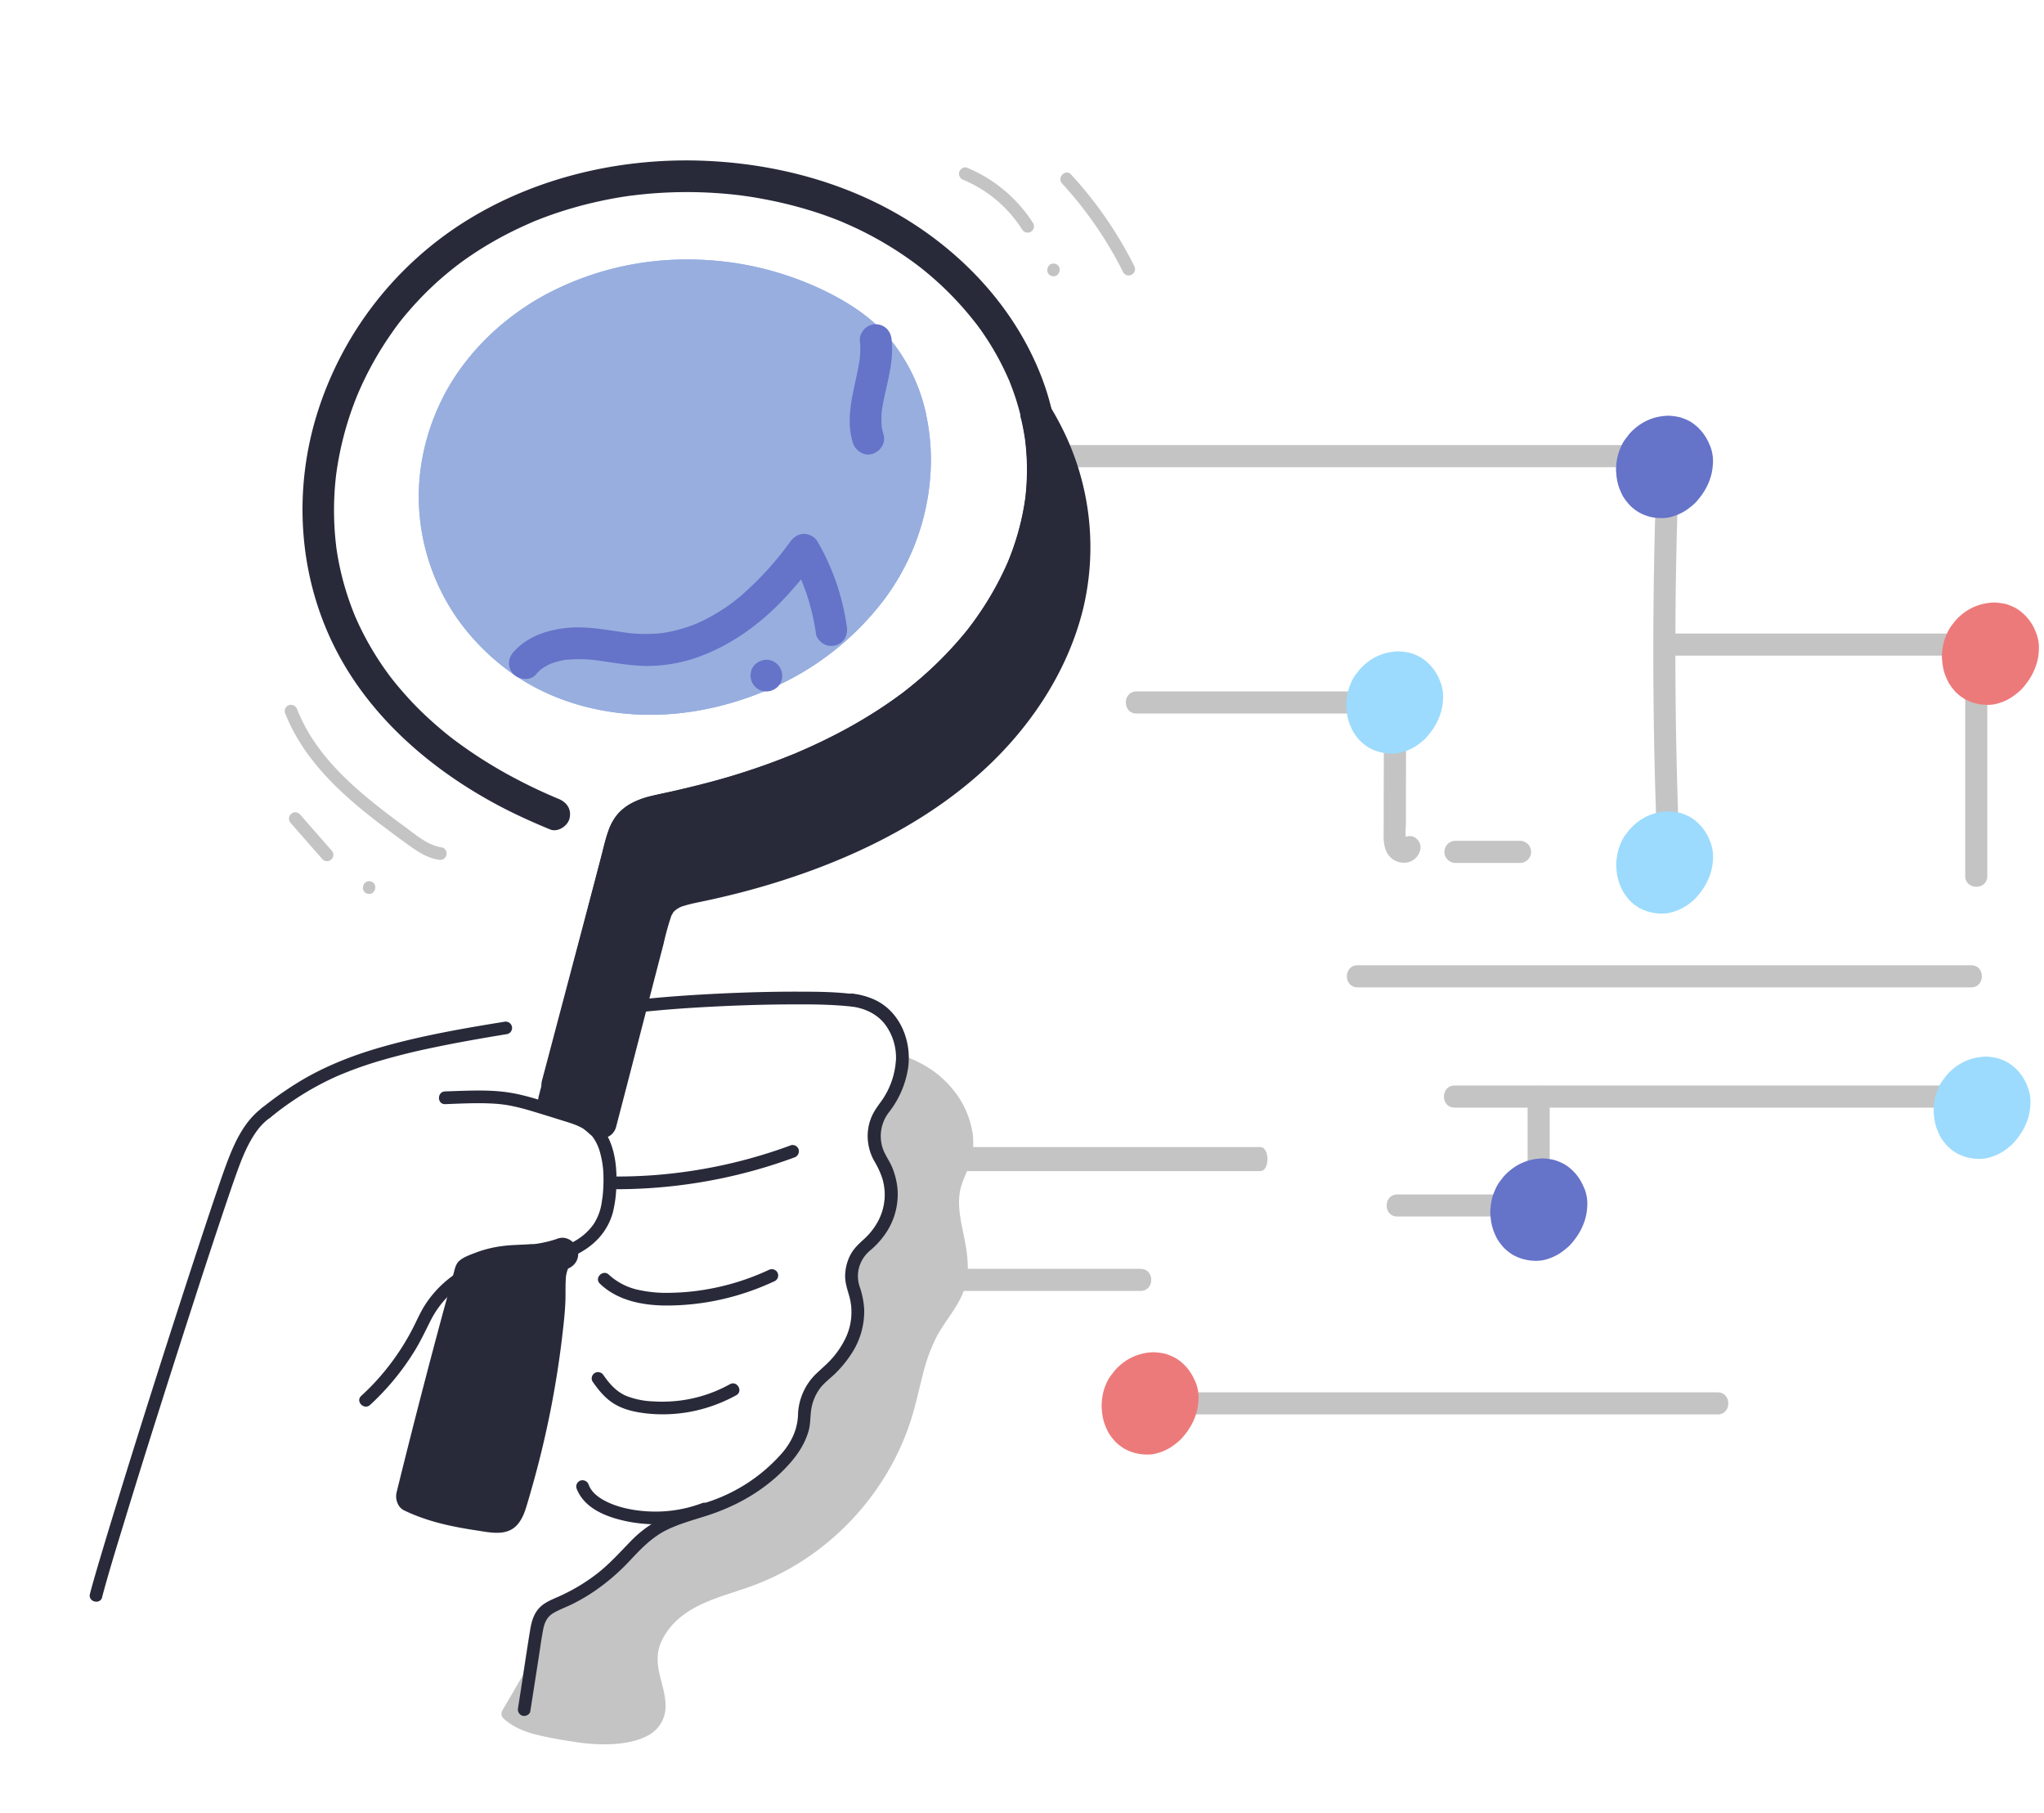 <svg xmlns="http://www.w3.org/2000/svg" width="150" height="133" fill="none"><path fill="#C4C4C4" d="M77.579 34.278h45.032c1.043 0 1.046-1.622 0-1.622H77.579c-1.044 0-1.046 1.622 0 1.622ZM99.626 72.442h45.032c1.043 0 1.046-1.622 0-1.622H99.626c-1.043 0-1.046 1.622 0 1.622Z"/><path fill="#C4C4C4" d="M121.586 34.252a359.21 359.21 0 0 0-.181 20.966c.042 1.971.099 3.941.173 5.91a.828.828 0 0 0 .811.81.81.81 0 0 0 .811-.81 353.929 353.929 0 0 1 .008-26.876.81.81 0 0 0-1.622 0ZM83.404 52.352h18.375c1.043 0 1.046-1.621 0-1.621H83.404c-1.043 0-1.043 1.62 0 1.62Z"/><path fill="#C4C4C4" d="m101.565 51.838-.024 7.212v1.738c0 .573-.049 1.189.216 1.72.232.481.718.787 1.251.79a1.21 1.21 0 0 0 1.216-.93.838.838 0 0 0-.567-.997c-.384-.105-.93.13-.997.568-.03.121 0 .097.097-.079a.27.27 0 0 1 .176-.172.268.268 0 0 1 .175.018c.035 0 .057.06.089.068.033.008-.027-.09-.021-.054a7.248 7.248 0 0 1 0-1.267V57.58l.019-5.742c0-1.043-1.622-1.046-1.622 0h-.008ZM106.81 63.313h4.74a.81.81 0 1 0 0-1.622h-4.74a.81.81 0 0 0 0 1.622ZM86.152 103.778h39.895c1.046 0 1.046-1.622 0-1.622H86.152c-1.043 0-1.046 1.622 0 1.622ZM65.31 85.925h27.168c.712 0 .712-1.765 0-1.765H65.31c-.71 0-.712 1.765 0 1.765ZM106.75 81.266h39.895c1.046 0 1.046-1.622 0-1.622H106.75c-1.043 0-1.046 1.622 0 1.622ZM102.546 89.258h10.071c1.043 0 1.046-1.621 0-1.621h-10.071c-1.043 0-1.046 1.621 0 1.621Z"/><path fill="#C4C4C4" d="M112.104 80.451v7.999c0 1.043 1.621 1.046 1.621 0V80.45c0-1.043-1.621-1.045-1.621 0ZM70.666 94.715h13.036c1.043 0 1.046-1.621 0-1.621H70.666c-1.043 0-1.045 1.621 0 1.621ZM122.998 48.106h21.726c1.043 0 1.045-1.622 0-1.622h-21.726c-1.043 0-1.046 1.622 0 1.622Z"/><path fill="#C4C4C4" d="M144.218 47.69V64.28c0 1.043 1.621 1.043 1.621 0V47.689c0-1.042-1.621-1.045-1.621 0Z"/><path fill="#6573C9" d="M123.6 33.456c-.476-1.462-2.219-1.04-2.794.13-.427.862-.16 2.324.997 2.383 1.113.06 2.126-1.5 1.797-2.513Z"/><path fill="#6573C9" d="M125.554 32.921a3.497 3.497 0 0 0-1.492-1.978 3.746 3.746 0 0 0-.667-.292 1.176 1.176 0 0 0-.232-.062 4.428 4.428 0 0 0-.73-.089 4.893 4.893 0 0 0-.759.087c-.649.14-1.25.447-1.743.891a2.962 2.962 0 0 0-.516.562c-.109.132-.209.27-.3.414a5.4 5.4 0 0 0-.306.689c-.111.329-.178.672-.2 1.018-.021.18-.021.361 0 .54.019.345.082.686.187 1.014.081.23.179.456.292.673a3.918 3.918 0 0 0 .608.77 3.117 3.117 0 0 0 2.08.849c.357.026.715-.022 1.051-.14a3.56 3.56 0 0 0 .952-.46c.222-.156.434-.328.632-.514.186-.201.359-.415.516-.64a4.59 4.59 0 0 0 .541-1.04c.133-.372.212-.762.232-1.157a2.93 2.93 0 0 0-.127-1.124 2.119 2.119 0 0 0-.93-1.21 1.487 1.487 0 0 0-.754-.241 1.519 1.519 0 0 0-.81.035 2.024 2.024 0 0 0-1.416 2.494c.021.069.038.14.048.21l-.072-.54c.017.14.017.282 0 .422l.072-.54a2.28 2.28 0 0 1-.156.567l.205-.484a2.79 2.79 0 0 1-.324.557l.316-.41c-.122.158-.264.302-.422.426l.411-.319a1.959 1.959 0 0 1-.375.225l.483-.206a1.5 1.5 0 0 1-.343.098l.541-.073a1.325 1.325 0 0 1-.327 0l.54.073a1.448 1.448 0 0 1-.305-.081l.483.202a1.115 1.115 0 0 1-.251-.148l.408.316a1.308 1.308 0 0 1-.2-.206l.316.411a1.504 1.504 0 0 1-.178-.305l.205.483a1.872 1.872 0 0 1-.129-.47l.073.54a2.094 2.094 0 0 1 0-.591l-.073.54c.023-.17.068-.335.132-.494l-.203.483c.062-.142.141-.276.235-.4l-.335.403c.108-.137.233-.26.371-.367l-.411.316c.128-.095.267-.176.413-.24l-.483.205c.14-.06.287-.1.437-.122l-.54.07c.117-.013.236-.013.354 0l-.541-.073c.107.015.212.043.311.084l-.484-.205c.084.037.162.083.236.138l-.408-.32c.084.067.159.143.224.228l-.316-.411c.078.105.143.22.194.34l-.205-.483c.019.046.035.089.051.138.153.503.485.934.932 1.21a2.253 2.253 0 0 0 1.56.203 2.02 2.02 0 0 0 1.416-2.491l.005.002ZM114.366 87.952c-.476-1.462-2.219-1.04-2.797.13-.424.862-.157 2.324.997 2.383 1.154.06 2.137-1.5 1.8-2.513Z"/><path fill="#6573C9" d="M116.329 87.413a3.525 3.525 0 0 0-.448-.962 3.418 3.418 0 0 0-1.046-1.013 3.63 3.63 0 0 0-.665-.294 1.421 1.421 0 0 0-.235-.063 4.38 4.38 0 0 0-.727-.089 4.857 4.857 0 0 0-.759.087c-.649.139-1.25.446-1.743.891a3.005 3.005 0 0 0-.519.562c-.108.132-.207.27-.297.414a5.615 5.615 0 0 0-.308.689 4.07 4.07 0 0 0-.2 1.019c-.021.18-.021.36 0 .54.019.344.083.685.189 1.013.08.232.178.457.292.673.129.216.278.419.446.606a1.3 1.3 0 0 0 .162.164c.183.17.386.32.602.446.457.244.962.383 1.478.406.356.023.712-.024 1.049-.14.339-.107.66-.263.954-.463.222-.157.433-.328.632-.513.187-.202.359-.416.516-.64.225-.322.407-.672.541-1.041.136-.372.215-.762.235-1.157a2.97 2.97 0 0 0-.127-1.124 2.124 2.124 0 0 0-.932-1.21 1.49 1.49 0 0 0-.754-.24 1.525 1.525 0 0 0-.811.034 2.033 2.033 0 0 0-1.416 2.494c.022.07.04.141.051.214l-.073-.54c.018.14.018.283 0 .424l.073-.54a2.28 2.28 0 0 1-.156.567l.202-.484a2.555 2.555 0 0 1-.324.557l.319-.411a2.525 2.525 0 0 1-.422.427l.411-.316a2.061 2.061 0 0 1-.378.221l.483-.205c-.11.046-.225.078-.343.097l.541-.073a1.325 1.325 0 0 1-.327 0l.54.073a1.485 1.485 0 0 1-.305-.08l.486.202a1.134 1.134 0 0 1-.254-.149l.411.316a1.192 1.192 0 0 1-.203-.205l.316.41a1.627 1.627 0 0 1-.175-.305l.202.484a1.915 1.915 0 0 1-.127-.47l.071.54a2.343 2.343 0 0 1 0-.591l-.073.54c.023-.17.069-.336.135-.495l-.206.484c.063-.142.143-.277.238-.4l-.316.41c.108-.137.232-.26.37-.367l-.41.317c.127-.096.265-.176.41-.24l-.483.204c.141-.059.289-.1.44-.121l-.54.073c.118-.015.238-.015.356 0l-.54-.073c.106.016.211.044.311.084l-.484-.206c.083.038.162.084.235.138l-.427-.332c.084.066.16.142.227.227l-.316-.411c.077.105.142.22.192.34l-.203-.483c.019.045.035.09.049.138.153.503.484.933.932 1.21a2.262 2.262 0 0 0 1.551.208 2.026 2.026 0 0 0 1.416-2.491l.008-.006Z"/><path fill="#9CDBFD" d="M105.757 50.21a3.48 3.48 0 0 0-1.491-1.975 3.788 3.788 0 0 0-.668-.295 1.398 1.398 0 0 0-.232-.062 5.081 5.081 0 0 0-.73-.089 4.907 4.907 0 0 0-.759.087 3.814 3.814 0 0 0-1.743.891 3.108 3.108 0 0 0-.516.565c-.11.13-.21.269-.3.413a5.012 5.012 0 0 0-.305.69c-.112.329-.18.671-.2 1.018-.02.175-.02.352 0 .527.018.345.081.687.186 1.016.084.23.182.455.292.673.131.215.281.417.449.605.049.06.102.114.16.165.184.17.387.32.604.446.456.244.96.381 1.476.403.356.023.713-.024 1.051-.14.335-.103.653-.255.943-.452.224-.154.435-.326.632-.514.186-.2.359-.413.516-.637.224-.324.406-.674.541-1.043.134-.371.212-.76.232-1.154a2.945 2.945 0 0 0-.127-1.127 2.117 2.117 0 0 0-.929-1.21 1.519 1.519 0 0 0-.757-.26 1.55 1.55 0 0 0-.811.035 2.033 2.033 0 0 0-1.416 2.494c.022.07.038.142.049.214l-.073-.54c.018.14.018.28 0 .42l.073-.54c-.028.195-.08.384-.157.565l.206-.483a2.792 2.792 0 0 1-.324.559l.316-.41a2.24 2.24 0 0 1-.422.423l.397-.305a1.797 1.797 0 0 1-.375.222l.483-.206a1.5 1.5 0 0 1-.343.098l.541-.073a1.315 1.315 0 0 1-.327 0l.54.073a1.183 1.183 0 0 1-.305-.082l.484.206a1.14 1.14 0 0 1-.252-.151l.408.318a1.235 1.235 0 0 1-.2-.208l.316.411a1.485 1.485 0 0 1-.178-.305l.205.486a1.915 1.915 0 0 1-.129-.47l.073.54a2.152 2.152 0 0 1 0-.589l-.073.54c.023-.169.068-.335.132-.494l-.189.495c.062-.143.141-.277.235-.4l-.324.4c.108-.138.232-.262.37-.37l-.411.318c.128-.097.266-.178.414-.24l-.484.203c.14-.06.287-.1.438-.122l-.541.073a1.54 1.54 0 0 1 .354 0l-.54-.073c.106.015.211.044.311.084l-.484-.203c.083.035.162.08.235.135l-.408-.316c.084.065.159.14.224.224l-.316-.41c.078.106.144.22.195.343l-.206-.487c.019.046.035.092.052.138.151.505.483.935.932 1.21.224.147.484.23.751.241.269.062.549.05.811-.035a2.051 2.051 0 0 0 1.21-.932 2.026 2.026 0 0 0 .208-1.565ZM148.861 79.945a3.48 3.48 0 0 0-1.491-1.976 3.78 3.78 0 0 0-.668-.294 1.378 1.378 0 0 0-.232-.062 5.096 5.096 0 0 0-.73-.09 4.92 4.92 0 0 0-.759.087 3.815 3.815 0 0 0-1.743.892 3.127 3.127 0 0 0-.516.564 3.85 3.85 0 0 0-.3.414 4.958 4.958 0 0 0-.305.689c-.112.33-.179.672-.2 1.019-.02.175-.02.352 0 .526.018.346.081.687.186 1.017.084.23.182.454.292.672.131.215.281.418.449.606.049.058.102.114.159.165.185.17.388.319.605.445.456.244.96.382 1.476.403a2.68 2.68 0 0 0 1.051-.14c.335-.103.653-.255.943-.452.224-.154.435-.326.632-.513.186-.201.359-.414.516-.638.224-.323.406-.674.541-1.043.134-.37.212-.76.232-1.154a2.945 2.945 0 0 0-.127-1.127 2.117 2.117 0 0 0-.929-1.21 1.52 1.52 0 0 0-.757-.26 1.552 1.552 0 0 0-.811.035 2.033 2.033 0 0 0-1.416 2.495c.022.07.038.14.049.213l-.073-.54c.018.14.018.281 0 .421l.073-.54c-.028.194-.08.384-.157.565l.206-.484a2.792 2.792 0 0 1-.324.56l.316-.411a2.24 2.24 0 0 1-.422.424l.397-.306a1.805 1.805 0 0 1-.375.222l.483-.205c-.11.046-.225.078-.343.097l.541-.073a1.325 1.325 0 0 1-.327 0l.54.073a1.187 1.187 0 0 1-.305-.081l.484.205a1.14 1.14 0 0 1-.252-.151l.408.319a1.235 1.235 0 0 1-.2-.208l.316.41a1.486 1.486 0 0 1-.178-.305l.205.486a1.914 1.914 0 0 1-.129-.47l.073.54a2.152 2.152 0 0 1 0-.588l-.073.54c.023-.17.068-.336.132-.494l-.189.494c.062-.142.141-.277.235-.4l-.324.4c.108-.138.232-.262.37-.37l-.411.319c.128-.097.266-.178.414-.24l-.484.202c.14-.06.287-.1.438-.122l-.541.073c.118-.013.237-.013.354 0l-.54-.073c.106.016.211.044.311.084l-.484-.203c.083.036.162.081.235.136l-.408-.317c.084.065.159.14.224.225l-.316-.411c.078.106.144.221.195.343l-.206-.486c.019.046.035.091.052.137.151.505.483.936.932 1.211.224.146.484.23.751.24.269.062.549.05.811-.035a2.052 2.052 0 0 0 1.21-.932 2.026 2.026 0 0 0 .208-1.564ZM125.567 61.949a3.477 3.477 0 0 0-1.492-1.976 3.778 3.778 0 0 0-.667-.294 1.414 1.414 0 0 0-.232-.063 5.096 5.096 0 0 0-.73-.089c-.255.01-.509.038-.759.087a3.81 3.81 0 0 0-1.743.892 3.09 3.09 0 0 0-.516.564c-.11.131-.21.27-.3.414a5.09 5.09 0 0 0-.306.689c-.111.329-.178.672-.2 1.018-.02.176-.02.352 0 .527.019.346.082.687.187 1.016.084.23.181.455.292.673.131.215.281.418.448.606.049.058.102.113.16.164.185.17.388.32.605.446.455.244.96.381 1.475.403.357.024.714-.024 1.052-.14.335-.103.653-.255.943-.452.224-.154.435-.326.632-.513.186-.201.358-.414.516-.638a4.61 4.61 0 0 0 .54-1.043 3.96 3.96 0 0 0 .233-1.154 2.945 2.945 0 0 0-.127-1.127 2.119 2.119 0 0 0-.93-1.21 1.513 1.513 0 0 0-.756-.26 1.55 1.55 0 0 0-.811.036 2.032 2.032 0 0 0-1.416 2.494c.022.07.038.14.049.213l-.073-.54c.017.14.017.281 0 .421l.073-.54a2.308 2.308 0 0 1-.157.565l.205-.484a2.7 2.7 0 0 1-.324.56l.316-.412c-.121.16-.262.303-.421.425l.397-.306a1.813 1.813 0 0 1-.376.222l.484-.206c-.11.046-.225.079-.343.098l.54-.073a1.325 1.325 0 0 1-.327 0l.541.073a1.195 1.195 0 0 1-.306-.081l.484.205c-.09-.04-.174-.09-.251-.151l.408.319a1.2 1.2 0 0 1-.2-.208l.316.41a1.4 1.4 0 0 1-.178-.305l.205.486a1.916 1.916 0 0 1-.13-.47l.073.54a2.152 2.152 0 0 1 0-.589l-.073.54c.024-.169.069-.335.133-.494l-.189.495c.061-.142.14-.277.235-.4l-.325.4c.108-.138.233-.262.371-.37l-.411.319c.127-.097.266-.178.413-.24l-.483.202c.14-.06.287-.1.437-.122l-.54.073c.118-.013.236-.013.354 0l-.541-.073c.107.016.211.044.311.084l-.483-.203c.083.036.162.081.235.135l-.408-.316c.084.065.159.14.224.225l-.316-.411c.078.106.143.221.194.343l-.205-.486c.019.045.035.091.051.137.152.505.484.936.933 1.211.224.146.483.23.751.24.268.062.548.05.81-.035a2.054 2.054 0 0 0 1.211-.932 2.026 2.026 0 0 0 .208-1.564Z"/><path fill="#ED7A7A" d="M147.528 47.164c-.476-1.464-2.219-1.04-2.797.13-.424.862-.157 2.321.997 2.383 1.154.063 2.13-1.502 1.8-2.513Z"/><path fill="#ED7A7A" d="M149.478 46.624a3.461 3.461 0 0 0-1.494-1.975 4.045 4.045 0 0 0-.665-.295 1.735 1.735 0 0 0-.235-.062 5.02 5.02 0 0 0-.727-.089 4.557 4.557 0 0 0-.759.09 3.784 3.784 0 0 0-1.743.888c-.195.166-.37.356-.519.565-.108.13-.207.27-.297.413-.122.226-.227.46-.316.7-.11.33-.178.672-.2 1.02-.02.174-.02.351 0 .526.02.345.083.686.186 1.016.084.23.182.455.295.673.129.215.278.418.446.605a1.3 1.3 0 0 0 .162.165c.184.17.386.32.603.446.455.244.961.382 1.478.402.355.024.712-.024 1.048-.14.34-.104.662-.26.954-.462.224-.155.435-.327.632-.514.186-.2.359-.413.516-.637.225-.323.407-.674.541-1.043.136-.37.216-.76.235-1.154.03-.38-.013-.763-.127-1.127a2.136 2.136 0 0 0-.932-1.21 2.263 2.263 0 0 0-1.562-.203 2.027 2.027 0 0 0-1.416 2.491c.021.07.038.142.051.214l-.073-.54c.018.14.018.28 0 .42l.073-.54c-.027.195-.08.384-.156.565l.202-.483a2.48 2.48 0 0 1-.324.559l.319-.41c-.123.158-.264.3-.422.423l.408-.316a1.832 1.832 0 0 1-.375.222l.483-.203c-.11.044-.225.076-.343.095l.541-.073a1.325 1.325 0 0 1-.327 0l.54.073a1.216 1.216 0 0 1-.305-.081l.486.205a1.15 1.15 0 0 1-.254-.151l.411.319a1.323 1.323 0 0 1-.203-.206l.316.408a1.475 1.475 0 0 1-.175-.303l.202.484a1.914 1.914 0 0 1-.127-.47l.071.54a2.323 2.323 0 0 1 0-.589l-.073.54a1.91 1.91 0 0 1 .135-.491l-.206.484c.063-.143.143-.277.238-.4l-.319.41a2.12 2.12 0 0 1 .373-.367l-.41.316c.126-.096.264-.177.41-.24l-.483.202c.141-.058.289-.099.44-.121l-.54.073a1.57 1.57 0 0 1 .356 0l-.54-.07c.106.013.211.04.311.08l-.487-.202c.085.035.165.08.238.135l-.411-.316c.085.065.161.14.227.224l-.316-.408c.078.105.142.22.192.34l-.203-.486c.019.045.035.091.049.138.154.497.482.922.924 1.197.225.147.486.23.754.24.268.062.549.05.811-.035a2.033 2.033 0 0 0 1.416-2.494h-.009ZM85.84 102.172c-.475-1.464-2.218-1.04-2.794.13-.424.862-.16 2.321.997 2.383 1.157.062 2.127-1.5 1.797-2.513Z"/><path fill="#ED7A7A" d="M87.794 101.633a3.398 3.398 0 0 0-.448-.962 3.455 3.455 0 0 0-1.044-1.013 3.978 3.978 0 0 0-.667-.294 1.727 1.727 0 0 0-.232-.063 4.734 4.734 0 0 0-.73-.086 3.807 3.807 0 0 0-2.502.975 3.124 3.124 0 0 0-.516.565c-.11.131-.21.269-.3.414a4.974 4.974 0 0 0-.306.689 4.015 4.015 0 0 0-.192 1.024c-.02.175-.02.352 0 .527.019.345.082.686.187 1.016.083.23.18.454.292.673.13.215.28.417.448.605.05.059.103.114.16.165.185.17.388.319.605.445.455.245.96.383 1.475.403a2.68 2.68 0 0 0 1.052-.14c.338-.105.66-.261.95-.462.225-.155.436-.326.633-.514.186-.201.359-.414.516-.638.224-.323.406-.673.54-1.043.135-.371.214-.76.236-1.153a3.004 3.004 0 0 0-.13-1.127 2.128 2.128 0 0 0-.93-1.211 2.269 2.269 0 0 0-1.561-.203 2.036 2.036 0 0 0-1.211.93 2.065 2.065 0 0 0-.205 1.562c.021.07.038.141.048.213l-.073-.54c.02.14.02.282 0 .421l.073-.54c-.027.194-.08.384-.156.565l.205-.484a2.73 2.73 0 0 1-.324.559l.316-.41c-.121.159-.263.302-.422.424l.384-.314a1.78 1.78 0 0 1-.376.222l.484-.203c-.11.045-.225.077-.343.095l.54-.073a1.49 1.49 0 0 1-.327 0l.54.07a1.156 1.156 0 0 1-.305-.081l.484.206c-.089-.04-.173-.09-.251-.149l.408.316a1.45 1.45 0 0 1-.2-.205l.316.408a1.623 1.623 0 0 1-.178-.303l.205.484a1.908 1.908 0 0 1-.13-.47l.073.54a2.16 2.16 0 0 1 0-.589l-.073.54a1.92 1.92 0 0 1 .136-.491l-.206.483c.063-.141.142-.276.235-.4l-.319.411c.108-.137.232-.261.37-.367l-.407.31c.126-.096.264-.176.41-.24l-.483.203c.14-.058.287-.099.437-.122l-.54.073a1.52 1.52 0 0 1 .357 0l-.54-.07c.106.013.21.04.31.081l-.484-.203c.084.036.164.081.238.135l-.41-.316c.083.065.159.14.224.224l-.317-.408c.08.105.145.219.195.341l-.205-.484c.019.043.035.089.051.135.151.505.483.935.932 1.211.225.146.486.23.754.24.269.062.549.05.81-.035a2.028 2.028 0 0 0 1.413-2.497Z"/><path fill="#C4C4C4" d="M41.122 117.606c-.47.205-.97.399-1.296.796-.325.397-.41.935-.496 1.443-.165 1.07-.332 2.141-.5 3.21l3.54-6.073c-.406.229-.822.437-1.248.624Z"/><path fill="#C4C4C4" d="M40.884 117.2c-.45.201-.907.387-1.265.734-.408.394-.595.942-.693 1.486-.21 1.166-.369 2.342-.55 3.512a.466.466 0 0 0 .851.357l1.192-2.049 1.905-3.268.44-.757a.466.466 0 0 0-.632-.639c-.406.227-.822.437-1.25.63a.466.466 0 0 0-.17.636.477.477 0 0 0 .636.171c.427-.187.842-.397 1.25-.63l-.633-.639-1.192 2.049-1.907 3.269-.44.755.853.357c.172-1.103.34-2.208.515-3.31.067-.418.135-.905.44-1.223.306-.319.733-.465 1.119-.633.23-.099.285-.435.17-.636a.479.479 0 0 0-.639-.172Z"/><path fill="#C4C4C4" d="M70.427 94.1c.594-2.317-.992-4.792-.364-7.1.168-.63.5-1.206.694-1.827.814-2.597-.95-5.46-3.36-6.733a8.853 8.853 0 0 0-1.193-.518 6.297 6.297 0 0 1-1.343 3.403 3.244 3.244 0 0 0-.234 3.742c.574.903.837 1.97.748 3.036a4.994 4.994 0 0 1-1.856 3.326 2.862 2.862 0 0 0-.87 3.19 4.883 4.883 0 0 1-.002 3.32c-.454 1.215-1.294 2.215-2.294 3.06a3.87 3.87 0 0 0-1.343 2.965c-.005.99-.548 2.105-1.224 2.896a12.602 12.602 0 0 1-4.983 3.541c-1.717.666-3.614.974-5.106 2.055-.853.619-1.515 1.455-2.262 2.2a14.093 14.093 0 0 1-3.065 2.324l-3.914 8.469.375-2.396-1.565 2.685c.871.83 2.12 1.088 3.308 1.311 2.013.379 4.121.755 6.07.147.495-.153.988-.378 1.314-.786.97-1.219-.108-2.963-.182-4.522-.082-1.729 1.178-3.274 2.664-4.163 1.485-.888 3.205-1.286 4.822-1.902 5.325-2.029 9.599-6.632 11.23-12.092.613-2.056.885-4.252 1.947-6.116.679-1.171 1.651-2.197 1.988-3.515Z"/><path fill="#C4C4C4" d="M70.877 94.221c.305-1.238.07-2.491-.179-3.717-.235-1.156-.503-2.371-.142-3.532.216-.694.591-1.332.75-2.05.126-.578.15-1.174.07-1.76a6.583 6.583 0 0 0-1.466-3.248c-.938-1.161-2.19-1.944-3.585-2.444-.308-.112-.562.17-.586.452a5.704 5.704 0 0 1-.493 1.889 6.406 6.406 0 0 1-.446.813c-.18.273-.404.524-.58.81a3.728 3.728 0 0 0-.331 3.184c.202.537.557 1.005.756 1.55.203.54.298 1.115.279 1.692-.046 1.184-.653 2.287-1.522 3.074-.444.402-.843.787-1.089 1.346a3.35 3.35 0 0 0-.28 1.712c.064.578.324 1.1.405 1.676a4.432 4.432 0 0 1-.102 1.741c-.322 1.2-1.122 2.209-2.024 3.025-.459.415-.889.814-1.196 1.36a4.58 4.58 0 0 0-.542 1.739c-.028.269-.01.544-.056.81-.048.293-.13.579-.243.853a5.22 5.22 0 0 1-.932 1.475 12.124 12.124 0 0 1-2.65 2.26 13.891 13.891 0 0 1-3.262 1.454c-1.123.355-2.272.678-3.305 1.251-1.152.637-1.98 1.626-2.884 2.554a13.68 13.68 0 0 1-2.942 2.296.815.815 0 0 0-.374.353c-.062.123-.117.252-.175.376l-.616 1.332-3.015 6.525-.066.144.852.356.375-2.396c.075-.491-.578-.845-.853-.357l-1.565 2.685a.475.475 0 0 0 .07.564c.704.652 1.592 1.004 2.512 1.225.92.22 1.828.377 2.738.51a13.38 13.38 0 0 0 2.82.162c.891-.062 1.857-.226 2.638-.682a2.39 2.39 0 0 0 1.2-2.076c.013-.826-.271-1.631-.451-2.428-.18-.798-.202-1.588.147-2.352a5.108 5.108 0 0 1 1.569-1.904c1.463-1.113 3.327-1.52 5.022-2.142a18.747 18.747 0 0 0 4.492-2.359 19.577 19.577 0 0 0 6.413-7.733c.36-.786.667-1.597.916-2.425.294-.984.506-1.988.767-2.981a12.72 12.72 0 0 1 1.035-2.84c.461-.86 1.09-1.614 1.566-2.464a5.86 5.86 0 0 0 .563-1.349c.155-.58-.745-.82-.9-.241-.246.916-.81 1.687-1.335 2.46a11.671 11.671 0 0 0-1.357 2.623c-.646 1.809-.91 3.729-1.567 5.537a18.561 18.561 0 0 1-5.572 7.833 18.16 18.16 0 0 1-4.108 2.569c-1.63.739-3.392 1.124-5.008 1.889-1.549.731-2.971 1.937-3.52 3.604-.269.82-.218 1.655-.032 2.486.164.744.448 1.497.425 2.267-.026.808-.614 1.257-1.335 1.488a7.601 7.601 0 0 1-2.618.308 18.496 18.496 0 0 1-2.622-.326c-.892-.162-1.82-.298-2.666-.642a3.524 3.524 0 0 1-1.066-.665l.07.564 1.566-2.685-.852-.36c-.126.799-.251 1.597-.375 2.396a.467.467 0 0 0 .85.365l1.322-2.862 2.108-4.559.484-1.051-.169.167a15.15 15.15 0 0 0 2.186-1.504 22.388 22.388 0 0 0 1.93-1.895 7.831 7.831 0 0 1 1.986-1.598 13.198 13.198 0 0 1 2.252-.882c1.608-.505 3.163-1.057 4.57-2.011 1.336-.906 2.71-2.094 3.434-3.564.198-.388.345-.801.437-1.227.082-.403.055-.807.112-1.21a3.421 3.421 0 0 1 1.073-2.068c.651-.592 1.27-1.177 1.769-1.908a5.83 5.83 0 0 0 .99-2.398c.132-.85.06-1.719-.21-2.535-.241-.708-.261-1.426.11-2.095a3.18 3.18 0 0 1 .747-.841c.326-.29.618-.613.872-.966.52-.714.85-1.549.958-2.425.101-.825-.003-1.66-.302-2.435-.276-.717-.79-1.328-.884-2.102a2.856 2.856 0 0 1 .535-2.035c.545-.748.998-1.502 1.26-2.396.129-.451.212-.914.248-1.38l-.587.453c2.124.763 4.02 2.524 4.365 4.843.075.488.06.986-.042 1.468-.154.699-.515 1.322-.734 1.999-.37 1.145-.211 2.355.015 3.508.24 1.24.608 2.532.29 3.79-.149.581.75.824.894.24Z"/><path fill="#282A3A" d="M38.972 92.445c-.37.03-.743.047-1.117.056a7.833 7.833 0 0 0-3.341.841 599.783 599.783 0 0 0-4.292 16.445c1.796.886 3.816 1.183 5.8 1.473.31.046.643.086.914-.076.304-.174.433-.54.534-.875a74.855 74.855 0 0 0 2.278-9.812c.262-1.66.45-3.329.566-5.008.062-.948-.224-3.114.944-3.523a9.138 9.138 0 0 1-2.286.479Z"/><path fill="#282A3A" d="M38.964 91.282c-.71.056-1.42.047-2.129.145a8.49 8.49 0 0 0-1.92.478c-.402.156-.89.316-1.22.612-.253.228-.319.587-.403.902l-.15.562c-.191.711-.385 1.423-.582 2.134a600.563 600.563 0 0 0-3.456 13.384c-.115.466.073 1.081.534 1.307 1.688.824 3.5 1.206 5.344 1.483 1.015.153 2.25.457 3.018-.463.357-.43.525-.925.68-1.454.13-.43.253-.862.375-1.294a70.877 70.877 0 0 0 2.19-10.914c.109-.936.225-1.89.251-2.835.016-.613-.017-1.226.057-1.837l-.04.311c.03-.275.096-.546.196-.804l-.12.289c.054-.127.123-.247.206-.358l-.186.238c.047-.056.272-.249.08-.104-.194.144-.05.04-.004.013.087-.05.263-.101-.107.038a1.26 1.26 0 0 0 .698-.534c.156-.272.198-.594.118-.897-.182-.569-.816-1.03-1.43-.816a9.226 9.226 0 0 1-1.732.41l.3-.041c-.186.025-.373.044-.559.06-.302.01-.59.13-.81.338a1.191 1.191 0 0 0-.347.837c.032.59.524 1.21 1.174 1.155a10.58 10.58 0 0 0 2.588-.512l-.613-2.255c-.6.2-1.093.632-1.368 1.201a4.936 4.936 0 0 0-.404 1.735c-.031.416-.024.832-.024 1.249 0 .526-.05 1.05-.1 1.573a55.37 55.37 0 0 1-.253 2.315l.04-.31a69.348 69.348 0 0 1-1.902 9.246c-.113.421-.226.843-.353 1.259-.128.416-.222.828-.376 1.224l.12-.289c-.044.108-.1.212-.166.309l.184-.238c-.027.037-.065.07-.091.108-.06.084.245-.157.078-.059-.166.099.108-.059.116-.048.008.012-.17.032-.17.035l.299-.042c-.16.011-.32.005-.478-.017l.311.04c-1.817-.246-3.67-.532-5.372-1.242l.29.121a10.432 10.432 0 0 1-.547-.249l.536 1.306a590.304 590.304 0 0 1 4.293-16.446l-.542.707c.097-.048.187-.096.292-.139l.148-.066c.124-.057-.282.11-.066.029.216-.082.386-.144.582-.206a8.02 8.02 0 0 1 1.25-.275l-.301.042c.657-.086 1.32-.074 1.98-.126.301-.01.59-.129.81-.336.22-.222.345-.523.346-.836-.02-.589-.512-1.203-1.163-1.153Z"/><path fill="#282A3A" d="M32.65 81.013c1.27-.047 2.553-.12 3.823-.022.111.009.223.02.335.032l.145.018c-.121-.015.056.014.093.013.224.033.448.075.67.123.506.109 1.006.25 1.5.402.688.206 1.371.42 2.056.635.716.222 1.491.436 2.035.987a2.495 2.495 0 0 1 .195.221c-.042-.054 0 0 .01.016a3.463 3.463 0 0 1 .533 1.157c.16.584.24 1.186.242 1.79a11.307 11.307 0 0 1-.062 1.373l-.013.119c-.005.02-.016.12-.01.036l-.032.224c-.072.6-.28 1.176-.609 1.683a4.214 4.214 0 0 1-1.297 1.188 6.45 6.45 0 0 1-1.754.72 9.537 9.537 0 0 1-1.977.29c-.768.04-1.521.055-2.276.221a8.25 8.25 0 0 0-3.598 1.81c-.517.449-.974.963-1.36 1.53-.414.602-.686 1.263-1.023 1.915a17.797 17.797 0 0 1-2.88 4.052c-.287.301-.583.59-.888.871-.443.406.214 1.067.656.659a18.674 18.674 0 0 0 3.308-4.034c.431-.71.773-1.456 1.15-2.192a6.944 6.944 0 0 1 1.127-1.603 7.225 7.225 0 0 1 3.329-2.01 8.2 8.2 0 0 1 2.016-.276 12.79 12.79 0 0 0 2.32-.26c1.317-.29 2.656-.88 3.566-1.907a4.58 4.58 0 0 0 1-1.853c.148-.613.232-1.24.25-1.87.058-1.284-.067-2.695-.716-3.832a3.475 3.475 0 0 0-1.595-1.433c-.774-.357-1.615-.572-2.424-.823-1.048-.326-2.102-.67-3.19-.832-1.126-.168-2.265-.15-3.4-.117-.414.013-.83.028-1.244.043-.598.023-.595.955.006.933l-.017.003ZM7.499 117.157c.482-1.8 1.033-3.582 1.579-5.365a774.745 774.745 0 0 1 2.483-7.978c.904-2.858 1.817-5.712 2.74-8.563a575.36 575.36 0 0 1 2.293-6.957c.255-.751.51-1.501.778-2.248.376-1.044.79-2.099 1.435-3.01.266-.382.592-.719.966-.996a.48.48 0 0 0 .17-.637.466.466 0 0 0-.635-.17c-1.377.993-2.093 2.578-2.673 4.123-.238.638-.459 1.283-.677 1.927-.336.978-.663 1.96-.991 2.95a781.052 781.052 0 0 0-1.209 3.683 1140.081 1140.081 0 0 0-4.083 12.801 685.26 685.26 0 0 0-1.216 3.94 392.244 392.244 0 0 0-1.018 3.354c-.247.826-.49 1.652-.721 2.482l-.12.45c-.156.579.744.822.9.241l-.001-.027Z"/><path fill="#282A3A" d="M62.51 72.925c-1.332-.164-2.688-.164-4.03-.167-1.881-.002-3.762.05-5.64.14-1.878.09-3.732.211-5.59.404-1.37.143-2.775.286-4.1.67-.625.184-1.264.432-1.728.906-.485.492-.724 1.16-.874 1.82a21.172 21.172 0 0 0-.35 1.933 8.076 8.076 0 0 0-.066 2.006c.037.333.102.662.197.984.168.572 1.073.33.897-.242-.364-1.204-.163-2.47.068-3.68.113-.587.201-1.218.491-1.748.279-.506.745-.783 1.28-.964a11.736 11.736 0 0 1 1.856-.447l.49-.078.25-.036.044-.005.148-.02c.377-.05.755-.096 1.132-.137 1.8-.196 3.609-.32 5.416-.411 1.86-.095 3.721-.152 5.582-.16 1.394-.006 2.797-.005 4.185.127.118.01.235.023.353.039.25.03.463-.241.462-.47a.478.478 0 0 0-.47-.463l-.002-.001Z"/><path fill="#282A3A" d="M62.518 73.855c.934.117 1.839.536 2.423 1.293.563.75.85 1.674.81 2.612a5.79 5.79 0 0 1-1.107 3.08c-.313.436-.599.83-.774 1.345-.16.47-.22.967-.18 1.461.045.525.197 1.035.448 1.498.263.429.474.887.63 1.365a4.13 4.13 0 0 1-.318 3.07c-.25.472-.578.9-.968 1.266-.402.374-.799.709-1.062 1.206a3.438 3.438 0 0 0-.392 1.462c-.026.564.154 1.046.3 1.578a4.423 4.423 0 0 1-.296 3.136 6.55 6.55 0 0 1-.945 1.414c-.376.43-.811.783-1.22 1.178a4.395 4.395 0 0 0-1.303 2.999c-.04 1.08-.498 2.033-1.211 2.841a12.31 12.31 0 0 1-5.26 3.496c-1.022.35-2.071.622-3.07 1.041a8.273 8.273 0 0 0-2.747 1.894c-.795.816-1.543 1.656-2.444 2.36a13.7 13.7 0 0 1-2.846 1.698c-.501.222-1.033.425-1.416.837-.404.435-.56 1.008-.655 1.577-.21 1.275-.398 2.553-.598 3.827l-.3 1.925a.482.482 0 0 0 .33.571c.223.06.532-.08.57-.33l.618-3.958c.1-.645.186-1.295.305-1.936.102-.565.274-1.022.785-1.321.484-.277 1.02-.461 1.517-.719.511-.261 1.005-.554 1.48-.877a15.709 15.709 0 0 0 2.632-2.274c.792-.844 1.569-1.655 2.61-2.185.951-.478 1.99-.753 3-1.077 2.138-.686 4.088-1.776 5.673-3.384.79-.8 1.465-1.698 1.79-2.794.159-.536.125-1.069.205-1.614a3.527 3.527 0 0 1 .608-1.503c.331-.461.809-.79 1.206-1.188.417-.414.79-.87 1.111-1.361.653-.972.99-2.121.962-3.291a6.087 6.087 0 0 0-.332-1.671 2.432 2.432 0 0 1-.03-1.455c.143-.473.424-.893.806-1.206.438-.365.822-.79 1.142-1.263.64-.945.943-2.077.862-3.215a5.447 5.447 0 0 0-.392-1.61c-.201-.486-.535-.915-.7-1.414a2.855 2.855 0 0 1 .466-2.64 6.977 6.977 0 0 0 1.401-3.243c.282-1.994-.605-4.181-2.51-5.031a5.528 5.528 0 0 0-1.592-.427c-.25-.03-.464.243-.462.47.001.278.217.43.47.463l-.03.024ZM40.975 58.607l-.084-.035-.186-.079a36.16 36.16 0 0 1-1.427-.643 37.44 37.44 0 0 1-1.798-.913 33.354 33.354 0 0 1-4.207-2.696l-.197-.151c.04.032.181.139 0 0-.154-.123-.31-.244-.462-.373-.506-.416-.999-.851-1.477-1.304-.478-.453-.93-.92-1.356-1.4a23.562 23.562 0 0 1-.948-1.12l-.12-.152c-.05-.065-.178-.236-.057-.074-.798-1.06-1.5-2.19-2.096-3.376a21.9 21.9 0 0 1-.403-.854l-.1-.228c-.022-.053-.105-.261-.02-.049a21.523 21.523 0 0 1-.846-2.497 21.031 21.031 0 0 1-.448-2.078l-.033-.218a6.686 6.686 0 0 1-.021-.136l-.057-.498a22.01 22.01 0 0 1-.095-3.337 21.138 21.138 0 0 1 .133-1.58c.007-.056.04-.295.009-.07a23.714 23.714 0 0 1 1.547-5.761c-.065.159.073-.172.068-.16.079-.184.162-.368.244-.551a24.554 24.554 0 0 1 2.215-3.85 16.67 16.67 0 0 1 1.228-1.58 23.613 23.613 0 0 1 3.508-3.33c.26-.204-.111.08.05-.039.069-.05.138-.103.203-.155.277-.204.557-.402.842-.594a26.336 26.336 0 0 1 3.63-2.045c.295-.136.593-.27.894-.404-.233.099.08-.033.106-.044l.19-.076c.193-.075.385-.15.578-.223a29.312 29.312 0 0 1 3.966-1.16c.675-.15 1.355-.275 2.042-.377l.159-.023.166-.02.516-.062a32.324 32.324 0 0 1 7.335.021l.26.033c-.231-.028-.046-.012 0 0a28.113 28.113 0 0 1 1.646.266c1.346.25 2.675.59 3.976 1.018.598.198 1.187.418 1.771.655.206.084 0 0-.03-.008l.259.111.43.191a25.94 25.94 0 0 1 4.745 2.8l.36.274-.025-.02c.082.067.166.131.246.198.463.376.913.769 1.349 1.178.864.818 1.666 1.7 2.4 2.637.13.165 0 0-.022-.03l.158.203.236.32a20.45 20.45 0 0 1 1.387 2.233c.27.503.512 1.018.742 1.54-.063-.166.113.258 0 0 .025.069.053.133.08.2a19.883 19.883 0 0 1 .43 1.201c.174.553.325 1.114.453 1.684a18.515 18.515 0 0 1 .215 1.174c.011.1.025.198.036.297.132 1.167.148 2.345.047 3.515l-.04.396c-.007.074-.017.146-.026.221.033-.284.01-.071 0 0a18.626 18.626 0 0 1-.595 2.72 21.039 21.039 0 0 1-.633 1.797c-.116.29.069-.153-.008.029a21.9 21.9 0 0 0-.097.224c-.064.144-.134.302-.204.45-.143.305-.292.604-.447.902a23.733 23.733 0 0 1-1.958 3.1l-.127.168-.127.167a27.822 27.822 0 0 1-2.84 3.041 28.45 28.45 0 0 1-1.583 1.345l-.163.128c-.02.016-.293.224-.093.073l-.376.28c-.295.215-.592.426-.893.631a35.513 35.513 0 0 1-3.595 2.147 41.152 41.152 0 0 1-2.854 1.354l-.195.083a.923.923 0 0 1-.114.048l-.54.218a54.959 54.959 0 0 1-8.06 2.478c-1.428.327-3.02.467-4.158 1.478-.694.618-.967 1.51-1.193 2.37-.237.885-.468 1.771-.694 2.658l-2.814 10.766-1.356 5.184c-.157.588.208 1.29.824 1.427a1.182 1.182 0 0 0 1.427-.824l2.867-10.969 1.442-5.516c.232-.865.435-1.742.684-2.605.03-.115.061-.229.107-.34.01-.035.095-.205.011-.043.052-.106.11-.208.176-.306-.027.04-.133.136.012-.011.06-.059.122-.112.181-.17.118-.117-.214.103.041-.023.073-.039.143-.084.216-.122l.136-.067c-.12.048-.118.049 0 0 .654-.202 1.32-.365 1.994-.487.707-.154 1.41-.32 2.11-.498a57.447 57.447 0 0 0 4.122-1.212 45.426 45.426 0 0 0 8.07-3.553c5.05-2.895 9.52-7.096 11.92-12.474 2.091-4.691 2.444-9.983.622-14.826-1.791-4.758-5.261-8.694-9.512-11.433-4.683-3.014-10.268-4.463-15.803-4.607-5.803-.144-11.731 1.24-16.714 4.265a25.681 25.681 0 0 0-11.112 14.048c-1.875 5.797-1.483 12.196 1.324 17.627 2.562 4.96 6.981 8.75 11.845 11.347 1.251.666 2.54 1.251 3.85 1.79.567.233 1.304-.263 1.427-.823.15-.683-.215-1.183-.824-1.427Z"/><path fill="#282A3A" d="M76.056 30.41c1.003 4.288.458 8.979-2.203 13.625-5.146 8.972-15.52 13.38-25.214 15.382-.926.192-1.94.418-2.514 1.169-.314.408-.451.921-.581 1.42-.838 3.21-3.805 14.361-4.643 17.568l3.188 2.801c1.633-6.248 2.184-8.457 3.816-14.704.134-.498.271-1.01.58-1.42.576-.75 1.59-.976 2.516-1.169 9.692-2.001 20.068-6.41 25.212-15.382 3.903-6.806 3.26-13.73-.156-19.29Z"/><path fill="#282A3A" d="M74.933 30.717a20.13 20.13 0 0 1 .263 1.352c.008.06.021.122.027.183-.029-.29.005.052.014.111a17.528 17.528 0 0 1 .045 3.78c-.015.158-.025.316-.05.47.043-.264.01-.042-.007.022l-.034.239a19.033 19.033 0 0 1-.719 2.98 17.721 17.721 0 0 1-.501 1.355c.105-.254-.031.07-.044.1-.044.097-.086.194-.129.287a22.855 22.855 0 0 1-1.975 3.477 23.99 23.99 0 0 1-.756 1.04c-.176.231.109-.131 0 0-.064.081-.127.163-.192.242a27.69 27.69 0 0 1-4.393 4.286c-.07.054-.138.111-.204.162.03-.02.2-.145.027-.02-.14.106-.283.21-.425.314-.475.346-.96.678-1.453.998a36.128 36.128 0 0 1-3.149 1.818 39.798 39.798 0 0 1-2.416 1.145c-.122.054-.245.106-.364.16l-.206.088a48.239 48.239 0 0 1-3.489 1.282c-2.263.74-4.565 1.266-6.885 1.792a5.618 5.618 0 0 0-1.806.685 3.679 3.679 0 0 0-1.484 1.939c-.241.671-.386 1.393-.569 2.085l-1.318 4.988c-.923 3.48-1.844 6.96-2.764 10.44l-.201.75c-.11.4.003.828.296 1.12l3.19 2.802c.652.57 1.718.383 1.953-.517 1.173-4.485 2.323-8.976 3.49-13.461a20.37 20.37 0 0 1 .566-2.035c-.083.217-.015.054 0 0 .047-.072.09-.145.128-.222.073-.157-.17.166.005-.02.04-.04.078-.08.119-.118.017-.017.228-.168.075-.07-.153.097.076-.044.09-.052.116-.079.241-.144.373-.193-.298.091.153-.045.213-.063.126-.039.252-.072.38-.104.282-.07.567-.126.853-.186a57.281 57.281 0 0 0 1.656-.37 55.641 55.641 0 0 0 6.531-1.963c4.397-1.634 8.593-3.863 12.124-6.982 3.623-3.2 6.513-7.442 7.67-12.173a19.43 19.43 0 0 0-1.643-13.445 20.705 20.705 0 0 0-.79-1.405c-.318-.521-1.052-.764-1.59-.426-.54.337-.761 1.037-.427 1.59a20.747 20.747 0 0 1 1.14 2.127c.052.115.099.229.156.347l.081.192-.033-.08.047.118a18.532 18.532 0 0 1 1.08 3.835c.025.138.053.279.066.418a.775.775 0 0 0-.008-.048c.011.084.02.167.03.253a17.402 17.402 0 0 1 .066 3.25c-.021.278-.051.553-.08.828.043-.292-.019.185 0 0-.015.056-.017.117-.026.175a19.01 19.01 0 0 1-1.15 4.24c-.036.089-.071.18-.108.268.011-.041.098-.228.006-.023a22.198 22.198 0 0 1-1.296 2.534 24.103 24.103 0 0 1-1.385 2.078 4.239 4.239 0 0 1-.267.35c.17-.182.06-.076.022-.029l-.166.207a25.914 25.914 0 0 1-2.296 2.483c-.412.393-.84.773-1.27 1.142l-.617.499-.308.239c-.053.04-.216.168-.002.007-.07.054-.141.105-.212.159a33.056 33.056 0 0 1-2.788 1.862 40.193 40.193 0 0 1-4.589 2.345l-.328.14-.11.047-.11.044c-.274.115-.551.224-.828.333a54.23 54.23 0 0 1-6.433 2.029c-1.098.276-2.218.475-3.313.754a4.885 4.885 0 0 0-1.688.72 3.737 3.737 0 0 0-1.373 1.94c-.218.651-.357 1.333-.534 1.994l-.474 1.823a13594.978 13594.978 0 0 1-2.457 9.489l-.521 1.999 1.954-.518-3.189-2.802.296 1.121c.859-3.281 1.732-6.557 2.6-9.836.483-1.8.96-3.602 1.431-5.405l.515-1.921.092-.342.097-.365.067-.25c.016-.059.166-.385.04-.15.031-.061.06-.123.093-.183.034-.06.22-.301.036-.085.084-.097.176-.18.27-.267-.235.135.116-.112 0 0 .061-.034.119-.075.19-.11.07-.036.126-.064.186-.097.252-.123-.227.073.044-.014 1.131-.364 2.32-.543 3.474-.825a59.28 59.28 0 0 0 3.491-.963 49.789 49.789 0 0 0 6.916-2.708c4.449-2.154 8.493-5.143 11.517-9.08 3.29-4.287 5.178-9.752 4.46-15.177a21.59 21.59 0 0 0-.356-2.015 1.176 1.176 0 0 0-1.431-.816c-.63.18-.996.833-.822 1.463Z"/><path fill="#97AEDF" d="M67.953 30.349a12.938 12.938 0 0 0-2.613-5.435c-1.212-1.476-2.813-2.56-4.5-3.417a23.018 23.018 0 0 0-10.424-2.457 21.923 21.923 0 0 0-10.419 2.596c-3.367 1.832-6.27 4.724-7.837 8.248a16.26 16.26 0 0 0-1.386 5.417 15.46 15.46 0 0 0 .49 5.143 15.634 15.634 0 0 0 2.133 4.704 16.616 16.616 0 0 0 3.845 4.005c2.743 2.052 6.11 3.099 9.511 3.268 3.434.17 6.875-.585 10-1.983a20.898 20.898 0 0 0 8.03-6.315 17.182 17.182 0 0 0 3.532-10.349 16.024 16.024 0 0 0-.367-3.428c-.128-.597-.858-1.002-1.431-.816-.612.182-.971.812-.816 1.43.07.332.13.666.178 1.002l-.042-.299c.185 1.358.19 2.734.018 4.094l.04-.311a16.062 16.062 0 0 1-1.086 4.087l.12-.29a16.66 16.66 0 0 1-2.217 3.785l.186-.238a18.365 18.365 0 0 1-3.203 3.204c-.046.038-.092.072-.139.108-.178.139.203-.155.057-.043a19.739 19.739 0 0 1-.94.665 21.001 21.001 0 0 1-2.653 1.498c-.224.1-.457.212-.688.313l-.162.069c-.157.067.139-.06.136-.057a.405.405 0 0 1-.093.038 22.572 22.572 0 0 1-1.8.645 21.166 21.166 0 0 1-3.323.74l.3-.042c-1.682.236-3.387.25-5.072.041l.311.04a16.632 16.632 0 0 1-4.262-1.129l.29.12a15.5 15.5 0 0 1-3.448-2.015l.24.187a15.247 15.247 0 0 1-1.692-1.53 14.537 14.537 0 0 1-.89-1.043c-.033-.04-.064-.08-.095-.12-.118-.157.158.21.072.093-.118-.159-.237-.316-.342-.476a14.414 14.414 0 0 1-1.32-2.335l-.11-.253c-.036-.078-.088-.227.046.113l-.067-.163a14.64 14.64 0 0 1-.9-3.412l.041.299a14.617 14.617 0 0 1-.011-3.833l-.042.31c.169-1.274.503-2.521.994-3.71l-.12.29a15.684 15.684 0 0 1 2.078-3.558l-.186.238a17.213 17.213 0 0 1 2.766-2.804l.253-.2.063-.048c.138-.108-.11.083-.11.083.052-.034.1-.075.15-.111.363-.27.736-.525 1.12-.766a19.148 19.148 0 0 1 2.354-1.257l.315-.136-.08.034.172-.07a20.014 20.014 0 0 1 1.895-.651c.972-.28 1.964-.49 2.967-.628l-.3.042a22.298 22.298 0 0 1 5.86-.016l-.312-.04c1.908.247 3.775.744 5.553 1.478l-.29-.12a17.506 17.506 0 0 1 3.973 2.24l-.24-.184c.4.312.776.652 1.126 1.019.172.18.338.367.494.558l.107.133c.028.034.184.234.052.06-.132-.173 0 0 .029.042l.117.162a11.051 11.051 0 0 1 1.101 1.956c.02.044.098.237.022.046-.076-.19 0 0 .02.048l.142.375c.192.533.348 1.08.469 1.633.173.618.81.982 1.43.816.615-.176.98-.806.83-1.427Z"/><path fill="#97AEDF" d="M66.829 30.654c-.616-2.837-2.134-5.364-4.656-7.035-7.52-4.982-18.808-4.67-25.579 1.961-.468.458-.909.943-1.32 1.452-5.963 7.392-3.694 17.662 4.138 22.152 9.949 5.697 25.623-.757 27.539-12.955.303-1.85.262-3.74-.122-5.575Z"/><path fill="#97AEDF" d="M67.953 30.349a12.938 12.938 0 0 0-2.613-5.435c-1.212-1.476-2.813-2.56-4.5-3.417a23.018 23.018 0 0 0-10.424-2.457 21.923 21.923 0 0 0-10.419 2.596c-3.367 1.832-6.27 4.724-7.837 8.248a16.26 16.26 0 0 0-1.386 5.417 15.46 15.46 0 0 0 .49 5.143 15.634 15.634 0 0 0 2.133 4.704 16.616 16.616 0 0 0 3.845 4.005c2.743 2.052 6.11 3.099 9.511 3.268 3.434.17 6.875-.585 10-1.983a20.898 20.898 0 0 0 8.03-6.315 17.182 17.182 0 0 0 3.532-10.349 16.024 16.024 0 0 0-.367-3.428c-.128-.597-.858-1.002-1.431-.816-.612.182-.971.812-.816 1.43.07.332.13.666.178 1.002l-.042-.299c.185 1.358.19 2.734.018 4.094l.04-.311a16.062 16.062 0 0 1-1.086 4.087l.12-.29a16.66 16.66 0 0 1-2.217 3.785l.186-.238a18.365 18.365 0 0 1-3.203 3.204c-.046.038-.092.072-.139.108-.178.139.203-.155.057-.043a19.739 19.739 0 0 1-.94.665 21.001 21.001 0 0 1-2.653 1.498c-.224.1-.457.212-.688.313l-.162.069c-.157.067.139-.06.136-.057a.405.405 0 0 1-.093.038 22.572 22.572 0 0 1-1.8.645 21.166 21.166 0 0 1-3.323.74l.3-.042c-1.682.236-3.387.25-5.072.041l.311.04a16.632 16.632 0 0 1-4.262-1.129l.29.12a15.5 15.5 0 0 1-3.448-2.015l.24.187a15.247 15.247 0 0 1-1.692-1.53 14.537 14.537 0 0 1-.89-1.043c-.033-.04-.064-.08-.095-.12-.118-.157.158.21.072.093-.118-.159-.237-.316-.342-.476a14.414 14.414 0 0 1-1.32-2.335l-.11-.253c-.036-.078-.088-.227.046.113l-.067-.163a14.64 14.64 0 0 1-.9-3.412l.041.299a14.617 14.617 0 0 1-.011-3.833l-.042.31c.169-1.274.503-2.521.994-3.71l-.12.29a15.684 15.684 0 0 1 2.078-3.558l-.186.238a17.213 17.213 0 0 1 2.766-2.804l.253-.2.063-.048c.138-.108-.11.083-.11.083.052-.034.1-.075.15-.111.363-.27.736-.525 1.12-.766a19.148 19.148 0 0 1 2.354-1.257l.315-.136-.08.034.172-.07a20.014 20.014 0 0 1 1.895-.651c.972-.28 1.964-.49 2.967-.628l-.3.042a22.298 22.298 0 0 1 5.86-.016l-.312-.04c1.908.247 3.775.744 5.553 1.478l-.29-.12a17.506 17.506 0 0 1 3.973 2.24l-.24-.184c.4.312.776.652 1.126 1.019.172.18.338.367.494.558l.107.133c.028.034.184.234.052.06-.132-.173 0 0 .029.042l.117.162a11.051 11.051 0 0 1 1.101 1.956c.02.044.098.237.022.046-.076-.19 0 0 .02.048l.142.375c.192.533.348 1.08.469 1.633.173.618.81.982 1.43.816.615-.176.98-.806.83-1.427Z"/><path fill="#282A3A" d="M44.83 78.338a7.03 7.03 0 0 0-3.222 1.674c-.35.316-.68.74-.535 1.24a.466.466 0 0 0 .898-.241c-.032-.103.004-.016-.008-.002-.025.051.035-.068 0 0a.359.359 0 0 1 .102-.143c.116-.122.24-.237.371-.343a3.98 3.98 0 0 1 .347-.27c.145-.103.295-.2.448-.29a5.957 5.957 0 0 1 1.846-.726.466.466 0 1 0-.242-.898l-.005-.001ZM19.865 81.969c.101-.083.204-.161.304-.24l.151-.12.085-.065.023-.018a22.929 22.929 0 0 1 1.875-1.287 21.025 21.025 0 0 1 2.632-1.367l.18-.073.026-.01.077-.033c.127-.051.249-.094.378-.15a28.9 28.9 0 0 1 2.388-.807 49.006 49.006 0 0 1 3.776-.931c1.817-.382 3.645-.7 5.476-1a.466.466 0 0 0 .327-.571.477.477 0 0 0-.572-.327c-2.993.484-6.003 1.006-8.924 1.834-2.071.587-4.093 1.365-5.95 2.466a25.403 25.403 0 0 0-2.905 2.03.466.466 0 0 0-.005.658c.183.178.474.18.66.005l-.002.006ZM58.046 84.028a37.063 37.063 0 0 1-10.01 2.19 36.57 36.57 0 0 1-2.922.102c-.6 0-.595.931.006.933a37.931 37.931 0 0 0 10.36-1.416 37.09 37.09 0 0 0 2.807-.912.481.481 0 0 0 .327-.573.466.466 0 0 0-.574-.326l.006.002ZM44.02 94.181c1.293 1.243 3.128 1.597 4.863 1.605a18.41 18.41 0 0 0 5.205-.744c.955-.28 1.886-.633 2.787-1.057a.466.466 0 0 0 .17-.638.478.478 0 0 0-.635-.17 17.997 17.997 0 0 1-4.678 1.446c-.804.134-1.617.21-2.432.227a9.663 9.663 0 0 1-2.35-.19 4.659 4.659 0 0 1-2.268-1.135c-.432-.416-1.095.24-.658.657l-.003-.001ZM43.486 101.363c.445.645.949 1.261 1.628 1.661.71.419 1.525.589 2.334.681 1.443.156 2.904.026 4.297-.384a11.34 11.34 0 0 0 2.287-.954c.525-.292.058-1.099-.468-.807a10.142 10.142 0 0 1-3.665 1.2 10.66 10.66 0 0 1-1.981.059 5.973 5.973 0 0 1-1.963-.403c-.72-.311-1.226-.88-1.662-1.513a.479.479 0 0 0-.638-.171.466.466 0 0 0-.17.636l.001-.005ZM42.305 109.19c.475 1.268 1.727 1.899 2.958 2.251 2.154.606 4.446.512 6.543-.267a.48.48 0 0 0 .328-.574.465.465 0 0 0-.574-.327 9.728 9.728 0 0 1-3.748.628c-1.165-.036-2.443-.263-3.451-.803-.5-.267-.965-.638-1.157-1.154a.48.48 0 0 0-.572-.325.465.465 0 0 0-.327.571Z"/><path fill="#C4C4C4" d="M20.911 52.295c1.506 3.85 4.763 6.538 8 8.924.465.341.929.689 1.403 1.018.567.392 1.19.739 1.878.84a.482.482 0 0 0 .57-.33c.06-.222-.078-.534-.329-.57-1.073-.158-1.954-.956-2.802-1.578a57.5 57.5 0 0 1-2.256-1.722c-1.475-1.199-2.901-2.507-4.02-4.05a12.507 12.507 0 0 1-1.546-2.776.48.48 0 0 0-.572-.325.466.466 0 0 0-.327.572l.001-.003ZM21.344 60.396l2.303 2.627a.466.466 0 1 0 .658-.657l-2.303-2.628a.466.466 0 0 0-.659-.003.477.477 0 0 0-.003.66l.004.001ZM26.968 65.571c.579.155.82-.745.24-.9-.578-.155-.821.745-.24.9ZM70.709 13.2a9.464 9.464 0 0 1 4.302 3.639.475.475 0 0 0 .636.17.466.466 0 0 0 .17-.636 10.535 10.535 0 0 0-4.858-4.07c-.233-.096-.512.109-.57.33a.479.479 0 0 0 .329.57l-.01-.002ZM77.19 20.255c.58.155.82-.745.241-.9-.579-.155-.822.744-.241.9ZM77.94 13.463a28.368 28.368 0 0 1 4.496 6.531.466.466 0 0 0 .806-.466 29.274 29.274 0 0 0-4.639-6.724c-.407-.442-1.069.215-.658.658h-.005Z"/><path fill="#6573C9" d="M39.33 49.481a3.778 3.778 0 0 1 .424-.413c.204-.164-.211.144-.037.027.208-.144.427-.271.655-.38.085-.04.31-.11-.04.014l.159-.06a5.918 5.918 0 0 1 1.175-.283l-.299.041c.896-.098 1.8-.079 2.69.057l-.311-.04c1.331.174 2.668.448 4.018.414a11.23 11.23 0 0 0 3.45-.644c2.313-.828 4.338-2.258 6.058-4.005a31.026 31.026 0 0 0 2.73-3.267l-2.015-.008c.255.443.488.897.7 1.362.056.122.108.244.161.364.1.227-.103-.256-.013-.029l.075.181c.094.24.182.478.266.714.33.978.568 1.985.71 3.008.037.269.314.566.535.698.272.156.594.2.897.12.293-.082.543-.274.697-.536.14-.277.182-.593.12-.897a17.28 17.28 0 0 0-2.126-6.162 1.176 1.176 0 0 0-1.018-.583c-.44.005-.746.24-.997.576a37.91 37.91 0 0 1-.536.707l.186-.238a23.552 23.552 0 0 1-3.282 3.506c-.147.122-.296.243-.447.363l-.107.084c-.151.12.06-.045.074-.056-.088.07-.181.137-.273.204-.309.222-.626.433-.953.632a13.2 13.2 0 0 1-1.45.761c-.076.034-.154.065-.23.099.341-.158.017-.008-.075.027-.78.3-1.592.512-2.42.63l.3-.043c-.969.121-1.948.117-2.915-.014l.31.04c-1.516-.195-3.052-.541-4.587-.38-1.441.15-2.904.635-3.892 1.755-.216.225-.34.524-.345.837.004.303.125.594.338.81.435.405 1.217.498 1.647.01l-.008-.003ZM55.94 50.697c.589.157 1.291-.21 1.427-.824.155-.62-.21-1.251-.823-1.427-.59-.158-1.291.21-1.427.824-.155.62.21 1.25.824 1.426ZM63.101 24.964a6.448 6.448 0 0 1-.026 1.52l.04-.312c-.273 2.098-1.18 4.186-.527 6.313.178.581.819 1.012 1.43.816.613-.196 1.008-.809.817-1.431a4.7 4.7 0 0 1-.156-.703l.042.3a6.142 6.142 0 0 1 .02-1.545l-.04.31c.233-1.755.934-3.487.73-5.283a1.278 1.278 0 0 0-.336-.812 1.166 1.166 0 0 0-1.648-.01c-.2.217-.38.532-.346.837Z"/></svg>
